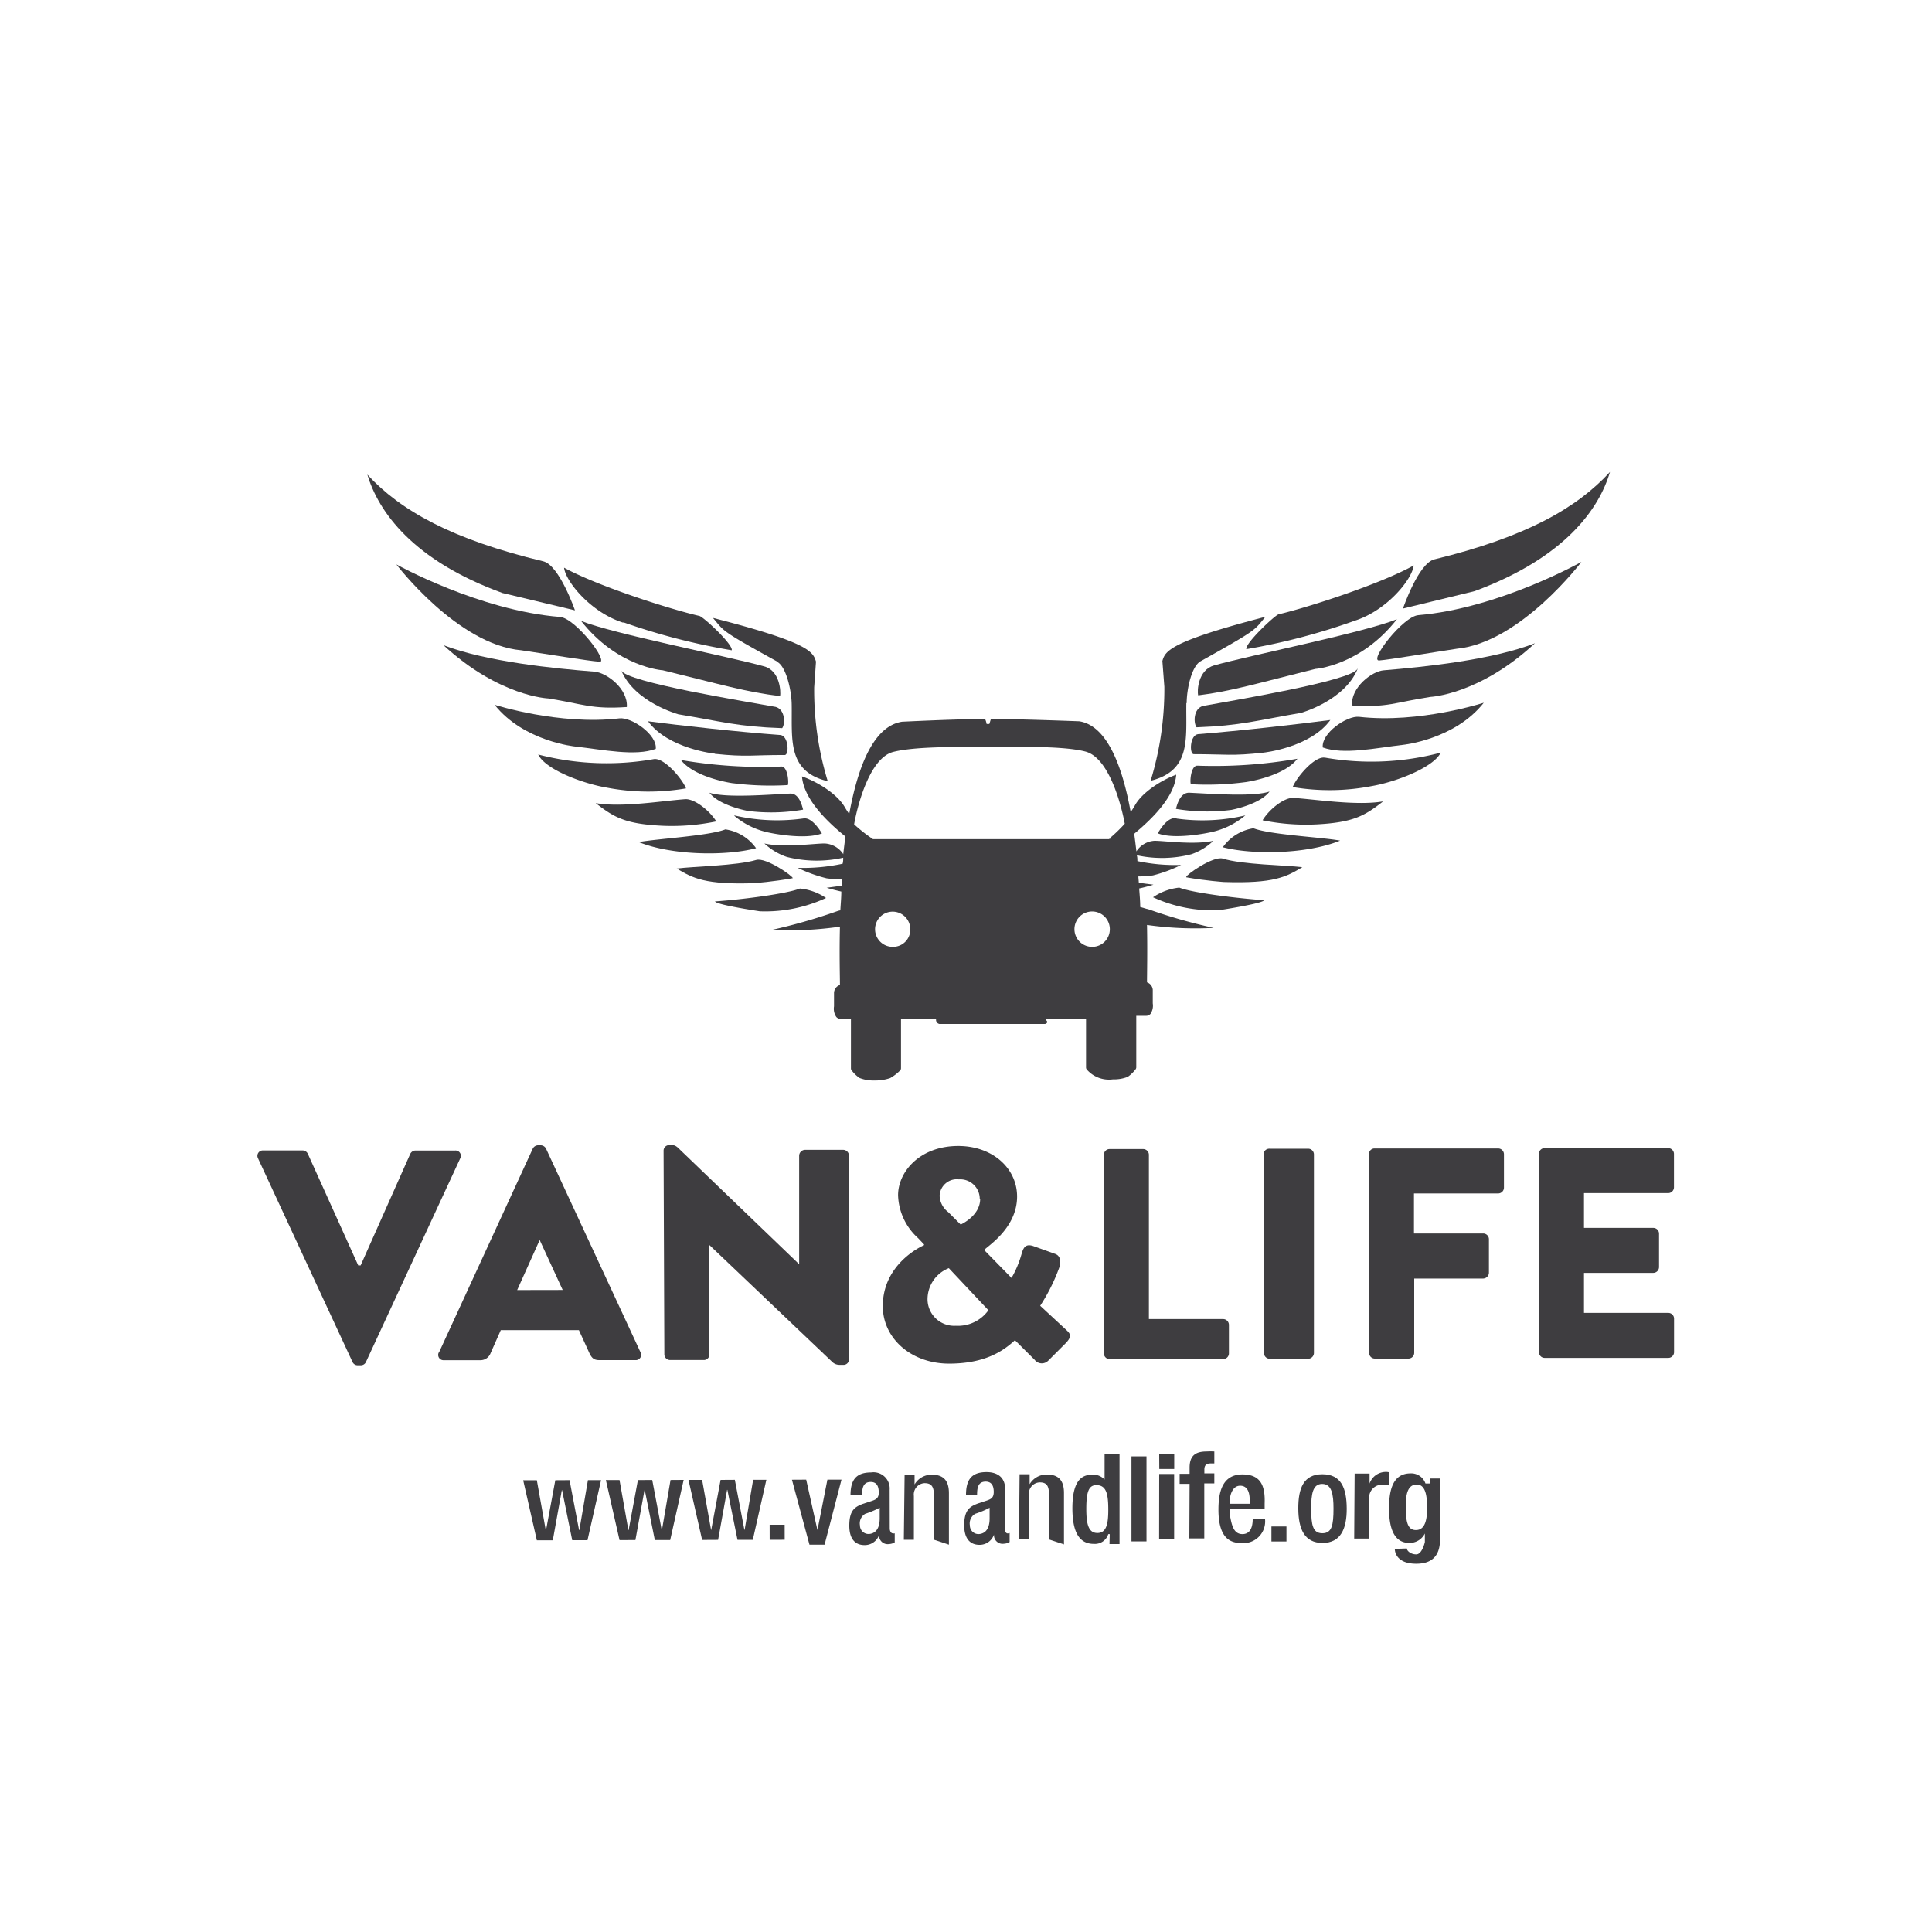<svg id="Capa_1" data-name="Capa 1" xmlns="http://www.w3.org/2000/svg" viewBox="0 0 225 225"><defs><style>.cls-1{fill:#3e3d40;}</style></defs><path class="cls-1" d="M93.15,103.48c-1.48.6-6.62,1.27-9.88,1.5.17.4,5.22,1.15,5.22,1.15a16.83,16.83,0,0,0,7.71-1.55,6.56,6.56,0,0,0-3-1.1"/><path class="cls-1" d="M87.94,102.84s2.11-.15,4.39-.57c0-.25-3.14-2.46-4.27-2.12-2.28.67-7.21.74-9.25,1,1.88,1.12,3.31,1.91,9.13,1.7"/><path class="cls-1" d="M88.05,98.78a5.34,5.34,0,0,0-3.57-2.19c-1.92.76-8,1.09-10.09,1.48,4,1.61,10.36,1.6,13.66.71"/><path class="cls-1" d="M83.42,95.66c-.81-1.29-2.48-2.59-3.56-2.59-2.65.18-7.43,1-10.49.46,2.16,1.67,3.44,2.43,7.79,2.64a25.37,25.37,0,0,0,6.26-.51"/><path class="cls-1" d="M85.51,95a9.07,9.07,0,0,0,4.21,2s4,.85,6,.06c-.32-.52-1.23-1.92-2.17-1.74a22,22,0,0,1-8-.35"/><path class="cls-1" d="M79.89,91.81c-.42-1.08-2.55-3.63-3.77-3.4a31.63,31.63,0,0,1-13.44-.54c.82,1.75,5.23,3.4,8,3.86a25.77,25.77,0,0,0,9.24.08"/><path class="cls-1" d="M92,92.42c-2.62.13-7.5.53-9.38-.1,1.16,1.52,4.47,2.12,4.47,2.12a21.6,21.6,0,0,0,6.44-.15c-.16-.62-.52-1.93-1.53-1.87"/><path class="cls-1" d="M85.33,91.21a34.51,34.51,0,0,0,6.42.22c.13-.26,0-2.19-.76-2.16a55.78,55.78,0,0,1-11.69-.76c1.63,2.09,6,2.7,6,2.7"/><path class="cls-1" d="M76.37,87.21c.18-1.66-2.83-3.72-4.24-3.55-7,.83-14.53-1.58-14.53-1.58C61,86.36,67,86.94,67,86.94c3.2.36,7,1.17,9.38.27"/><path class="cls-1" d="M90.56,77.11c1,.58,1.61,3.27,1.64,4.87.08,4-.6,7.86,4.2,9a36.22,36.22,0,0,1-1.58-10.93l.21-3c-.35-1.17-.85-2.23-12-5.09,1.36,1.6.78,1.39,7.58,5.14"/><path class="cls-1" d="M83.25,87.79c3.75.4,4.42.12,8.17.14.49-.09.42-2.2-.52-2.33C85.8,85.23,79,84.46,75.47,84c2.34,3.21,7.78,3.77,7.78,3.77"/><path class="cls-1" d="M73,82.34c.15-2.13-2.35-4-3.76-4.12-4.63-.36-12.55-1.15-17.59-3.08,6.51,6,12.2,6.2,12.2,6.2,4.11.65,5,1.28,9.15,1"/><path class="cls-1" d="M78.91,83.17c5.12.85,7,1.46,12.18,1.63.36-.44.38-2.15-.74-2.47-3.12-.58-17.48-2.87-18-4.26,1.53,3.71,6.61,5.1,6.61,5.1"/><path class="cls-1" d="M69.77,77.11c1.28.09-2.77-5.12-4.54-5.26-9.44-.75-19.07-6.12-19.07-6.12s7.11,9.35,14.54,10c2.94.43,7.85,1.25,9.07,1.33"/><path class="cls-1" d="M90.85,81.08c.1-.49,0-3-1.88-3.48-4.21-1.17-17.67-3.81-21.3-5.29,4.27,5.42,9.52,5.75,9.52,5.75,6.58,1.6,9.8,2.57,13.66,3"/><path class="cls-1" d="M72.59,72.47a75.43,75.43,0,0,0,12.63,3.26c.17-.67-3.34-3.94-3.78-4-3.4-.78-11.89-3.49-15.75-5.62.18,1.62,3.13,5.23,6.9,6.41"/><path class="cls-1" d="M58.6,69.08l8.36,2s-1.82-5.26-3.69-5.71c-10.69-2.56-16.63-5.92-20.49-10.1,1.29,4.3,5.27,10,15.82,13.82"/><path class="cls-1" d="M132.79,105.63c0-.7-.07-1.42-.12-2.16,1-.22,1.66-.44,1.66-.44l-1.7-.22-.06-.74a13.64,13.64,0,0,0,1.7-.12,16.06,16.06,0,0,0,3.28-1.22,20.85,20.85,0,0,1-5.09-.45h0c0-.23,0-.46-.07-.68a13.67,13.67,0,0,0,6.37-.12,7,7,0,0,0,2.55-1.56c-2.23.5-5.66,0-6.85,0a2.69,2.69,0,0,0-2.12,1.24v-.06c-.08-.68-.16-1.33-.25-2,2.41-2,4.73-4.47,4.89-6.88-1.81.67-4,2.1-4.81,3.58-.16.27-.32.53-.49.77-1.2-6.59-3.23-10.15-6-10.57h0c-.07,0-6.71-.26-10.16-.27h-.12l-.18.58h-.32a2.16,2.16,0,0,0-.18-.58h.25c-3.54,0-9.84.32-9.91.32h0c-2.88.44-4.94,4.06-6.16,10.75-.17-.24-.34-.5-.5-.77-.84-1.5-3.09-2.94-5-3.61.18,2.44,2.57,5,5.06,7-.09.65-.17,1.31-.25,2v.06a2.75,2.75,0,0,0-2.19-1.25c-1.21,0-4.74.51-7,0a7.24,7.24,0,0,0,2.62,1.57,14.26,14.26,0,0,0,6.56.09c0,.23,0,.46-.07.7,0,0,0,0,0,0a22,22,0,0,1-5.23.48,17.06,17.06,0,0,0,3.38,1.22,14.45,14.45,0,0,0,1.74.12c0,.25,0,.5,0,.74l-1.75.24s.69.21,1.71.44c0,.75-.08,1.48-.11,2.19a2,2,0,0,0-.35.09,66.27,66.27,0,0,1-7.7,2.2,42.69,42.69,0,0,0,8-.39c-.08,3.19,0,5.73,0,6.79a1,1,0,0,0-.69.89c0,.43,0,1.46,0,1.6a1.7,1.7,0,0,0,.27,1.24.72.72,0,0,0,.52.23l1.18,0v5.75a.34.34,0,0,0,.09.24,3.86,3.86,0,0,0,.92.88,4.41,4.41,0,0,0,1.72.29,5.39,5.39,0,0,0,1.84-.28,5.29,5.29,0,0,0,1.13-.86.39.39,0,0,0,.13-.28l0-5.74h4.08v.14a.49.49,0,0,0,.39.44h12.31c.21-.06.38-.23.11-.44v-.15h4.66v5.66a.39.39,0,0,0,.13.28,3.42,3.42,0,0,0,3,1.1,4.44,4.44,0,0,0,1.72-.29,4,4,0,0,0,.91-.87.39.39,0,0,0,.09-.24l0-6,1.16,0a.66.66,0,0,0,.5-.23,1.73,1.73,0,0,0,.26-1.22c0-.14,0-1.15,0-1.58a1,1,0,0,0-.67-.87c0-1,.06-3.54,0-6.68a40.18,40.18,0,0,0,7.77.34,62.38,62.38,0,0,1-7.5-2.13,2.79,2.79,0,0,0-.34-.09m-29.5,4.43a2.05,2.05,0,1,1,2-2.05,2,2,0,0,1-2,2.05m23.24,0a2.06,2.06,0,1,1,2-2.06,2.05,2.05,0,0,1-2,2.06m2.19-12.54-13.79,0h-.1l-13.88,0A18.19,18.19,0,0,1,99.47,96c.43-2.4,1.86-7.73,4.55-8.43,3-.77,9.64-.54,11.19-.54s8.24-.27,11.18.49c2.71.69,4.15,6,4.6,8.41a18.23,18.23,0,0,1-1.83,1.76"/><path class="cls-1" d="M134.29,104.5A16.64,16.64,0,0,0,142,106s5.05-.77,5.22-1.16c-3.26-.23-8.41-.87-9.88-1.47a6.66,6.66,0,0,0-3.05,1.12"/><path class="cls-1" d="M138.15,102.17c2.29.41,4.4.55,4.4.55,5.81.19,7.24-.6,9.12-1.73-2-.24-7-.29-9.26-1-1.13-.33-4.28,1.89-4.26,2.14"/><path class="cls-1" d="M142.41,98.67c3.31.87,9.67.85,13.66-.77-2-.39-8.17-.68-10.09-1.44a5.37,5.37,0,0,0-3.57,2.21"/><path class="cls-1" d="M150.58,92.92c-1.08,0-2.75,1.31-3.54,2.61a25.26,25.26,0,0,0,6.26.48c4.34-.23,5.62-1,7.78-2.68-3.07.53-7.85-.24-10.5-.41"/><path class="cls-1" d="M137,95.29c-1-.17-1.85,1.23-2.17,1.76,2,.78,6-.09,6-.09a9.16,9.16,0,0,0,4.2-2,21.89,21.89,0,0,1-8,.37"/><path class="cls-1" d="M154.3,88.24c-1.22-.22-3.34,2.34-3.75,3.42a25.69,25.69,0,0,0,9.24-.12c2.74-.47,7.14-2.14,8-3.89a31.49,31.49,0,0,1-13.44.59"/><path class="cls-1" d="M147.85,92.18c-1.87.64-6.76.26-9.37.14-1,0-1.37,1.25-1.53,1.88a21.69,21.69,0,0,0,6.45.12s3.31-.61,4.45-2.14"/><path class="cls-1" d="M151.12,88.36a56.14,56.14,0,0,1-11.69.81c-.75,0-.88,1.9-.74,2.16a34,34,0,0,0,6.41-.25s4.4-.62,6-2.72"/><path class="cls-1" d="M158.28,83.48c-1.42-.16-4.42,1.91-4.23,3.57,2.41.88,6.18.06,9.37-.31,0,0,6-.61,9.38-4.9,0,0-7.5,2.44-14.52,1.64"/><path class="cls-1" d="M138.2,81.88c0-1.6.57-4.29,1.62-4.87,6.78-3.79,6.2-3.57,7.55-5.18-11.18,2.91-11.68,4-12,5.15l.23,3A36.38,36.38,0,0,1,134,90.93c4.79-1.19,4.09-5,4.16-9.05"/><path class="cls-1" d="M154.93,83.85c-3.51.46-10.32,1.25-15.42,1.65-.94.14-1,2.24-.52,2.33,3.76,0,4.43.24,8.17-.18,0,0,5.45-.58,7.77-3.8"/><path class="cls-1" d="M157.45,82.16c4.16.27,5-.37,9.14-1,0,0,5.69-.24,12.17-6.25-5,1.95-12.94,2.77-17.58,3.15-1.4.09-3.89,2-3.73,4.14"/><path class="cls-1" d="M158.08,77.89c-.57,1.4-14.91,3.75-18,4.33-1.12.33-1.09,2-.73,2.48,5.18-.19,7.05-.81,12.17-1.68,0,0,5.07-1.41,6.59-5.13"/><path class="cls-1" d="M160.6,76.92c1.22-.09,6.13-.93,9.07-1.37,7.42-.73,14.5-10.11,14.5-10.11s-9.61,5.41-19,6.2c-1.78.15-5.81,5.37-4.53,5.28"/><path class="cls-1" d="M162.69,72.11c-3.63,1.5-17.08,4.2-21.29,5.38-1.9.54-2,3-1.86,3.49,3.86-.47,7.07-1.45,13.65-3.08,0,0,5.25-.36,9.5-5.79"/><path class="cls-1" d="M145.15,75.6a74.37,74.37,0,0,0,12.62-3.31c3.76-1.2,6.69-4.82,6.87-6.44-3.85,2.15-12.33,4.9-15.73,5.69-.44.11-3.94,3.4-3.76,4.06"/><path class="cls-1" d="M171.74,68.84c10.53-3.9,14.49-9.58,15.76-13.88-3.84,4.19-9.76,7.58-20.45,10.18-1.87.46-3.66,5.73-3.66,5.73Z"/><path class="cls-1" d="M47.78,134.38a.69.69,0,0,1,.6-.39H53a.62.62,0,0,1,.6.91l-11,23.76A.66.66,0,0,1,42,159h-.35a.65.65,0,0,1-.6-.39l-11-23.71a.63.63,0,0,1,.59-.92h4.6a.68.68,0,0,1,.61.39l5.87,13H42Z"/><path class="cls-1" d="M51.11,157.54l10.94-23.78a.71.71,0,0,1,.6-.38H63a.71.71,0,0,1,.59.39l11,23.71a.62.62,0,0,1-.59.92H69.8c-.6,0-.87-.2-1.17-.84l-1.21-2.65-9.1,0-1.19,2.69a1.26,1.26,0,0,1-1.21.81H51.71a.62.62,0,0,1-.6-.92m14.42-7.26-2.68-5.82h0l-2.62,5.83Z"/><path class="cls-1" d="M77.28,134a.65.65,0,0,1,.64-.64h.38c.37,0,.62.26.91.55l13.94,13.4h-.08l0-12.72a.7.7,0,0,1,.7-.68H98.2a.68.68,0,0,1,.67.67l0,23.74a.63.63,0,0,1-.7.63h-.37a1.21,1.21,0,0,1-.92-.38L82.62,145h0l0,12.72a.65.65,0,0,1-.63.67H78a.67.67,0,0,1-.63-.67Z"/><path class="cls-1" d="M107.62,144.93v0l-.7-.74a7,7,0,0,1-2.33-5c0-2.68,2.48-5.72,7-5.73,4,0,6.85,2.59,6.86,5.88,0,3.88-3.82,6-3.82,6.25l3.17,3.24a11.89,11.89,0,0,0,1.15-2.72c.21-.74.42-1.31,1.37-1l2.57.92c.77.28.6,1.2.46,1.62a21.66,21.66,0,0,1-2.21,4.42l3,2.78c.45.42.81.74-.07,1.62l-2,2a1.05,1.05,0,0,1-1.58-.11l-2.29-2.28c-1.3,1.2-3.4,2.72-7.65,2.73-4.5,0-7.74-3-7.74-6.69,0-5.08,4.79-7.1,4.79-7.1m3.72,9.38a4.36,4.36,0,0,0,3.79-1.81l-4.61-4.9a3.9,3.9,0,0,0-2.48,3.71,3.11,3.11,0,0,0,3.3,3m2.78-14.8a2.27,2.27,0,0,0-2.43-2.25,2,2,0,0,0-2.24,1.91,2.5,2.5,0,0,0,1,1.9l1.45,1.45s2.28-1,2.27-3"/><path class="cls-1" d="M128.56,134.48a.66.66,0,0,1,.67-.66h3.9a.67.67,0,0,1,.67.67l0,19.13,8.63,0a.68.68,0,0,1,.69.68v3.31a.67.67,0,0,1-.67.67l-13.22,0a.66.66,0,0,1-.67-.66Z"/><path class="cls-1" d="M147.87,133.78h4.48a.67.67,0,0,1,.67.67l0,23.12a.68.68,0,0,1-.67.67h-4.49a.67.67,0,0,1-.66-.67l-.05-23.12A.67.67,0,0,1,147.87,133.78Z"/><path class="cls-1" d="M159.43,134.42a.65.65,0,0,1,.63-.67l14.41,0a.68.68,0,0,1,.68.68v3.88a.68.68,0,0,1-.68.68l-9.8,0v4.66l8.06,0a.67.67,0,0,1,.67.67v3.9a.69.69,0,0,1-.67.68H164.7l0,8.65a.67.67,0,0,1-.67.67h-3.94a.66.66,0,0,1-.64-.66Z"/><path class="cls-1" d="M179.22,134.38a.67.67,0,0,1,.66-.67l14.39,0a.68.68,0,0,1,.68.68v3.88a.68.68,0,0,1-.68.68l-9.8,0V143l8.07,0a.67.67,0,0,1,.67.67v3.89a.68.68,0,0,1-.67.68l-8.07,0v4.66l9.81,0a.67.67,0,0,1,.68.65v3.92a.67.67,0,0,1-.66.67l-14.4,0a.66.66,0,0,1-.67-.66Z"/><polygon class="cls-1" points="60.93 172.39 62.52 172.39 63.56 178.21 63.59 178.21 64.67 172.39 66.33 172.38 67.44 178.2 67.47 178.2 68.47 172.38 70 172.38 68.42 179.37 66.64 179.37 65.46 173.55 65.43 173.55 64.38 179.38 62.52 179.38 60.93 172.39"/><polygon class="cls-1" points="70.56 172.37 72.15 172.37 73.18 178.19 73.21 178.19 74.29 172.37 75.96 172.36 77.06 178.18 77.09 178.18 78.09 172.36 79.62 172.35 78.05 179.35 76.26 179.35 75.09 173.53 75.06 173.53 74 179.35 72.15 179.36 70.56 172.37"/><polygon class="cls-1" points="80.18 172.35 81.77 172.35 82.81 178.17 82.83 178.17 83.92 172.35 85.58 172.34 86.69 178.16 86.72 178.16 87.71 172.34 89.25 172.34 87.67 179.33 85.89 179.33 84.71 173.51 84.68 173.51 83.63 179.33 81.77 179.34 80.18 172.35"/><rect class="cls-1" x="89.64" y="177.57" width="1.75" height="1.75" transform="translate(-0.38 0.19) rotate(-0.12)"/><polygon class="cls-1" points="92.23 172.33 93.89 172.32 95.19 178.15 95.21 178.15 96.36 172.32 98 172.32 96.03 179.89 94.27 179.89 92.23 172.33"/><path class="cls-1" d="M103.62,178c0,.3.15.57.35.57a.5.5,0,0,0,.23,0v1.05a1.4,1.4,0,0,1-.67.2,1,1,0,0,1-1.15-1.07h0a1.76,1.76,0,0,1-1.7,1.19c-1.08,0-1.77-.71-1.77-2.26,0-1.81.65-2.18,1.57-2.54l1.07-.35c.49-.17.8-.34.79-1s-.21-1.2-.94-1.2c-.91,0-1,.77-1,1.55H99.05c0-1.71.59-2.66,2.39-2.66a1.89,1.89,0,0,1,2.17,2Zm-1.17-2.41a11,11,0,0,1-1.69.71,1.29,1.29,0,0,0-.61,1.34,1,1,0,0,0,1.12,1c.79-.09,1.18-.76,1.18-1.8Z"/><path class="cls-1" d="M105.35,171.72h1.16v1.16h0a2.3,2.3,0,0,1,2-1.14c1.22,0,2,.54,2,2.15l0,6-1.75-.58v-5.21c0-1-.31-1.37-1.09-1.37a1.32,1.32,0,0,0-1.24,1.49v5.1h-1.17Z"/><path class="cls-1" d="M117,178c0,.31.15.58.35.58a.66.66,0,0,0,.23-.05v1.05a1.4,1.4,0,0,1-.67.2,1,1,0,0,1-1.15-1.07h0a1.76,1.76,0,0,1-1.69,1.2c-1.09,0-1.78-.72-1.78-2.27,0-1.8.65-2.18,1.58-2.54l1.06-.35c.49-.17.8-.33.8-1s-.22-1.2-.94-1.2c-.91,0-1,.77-1,1.55h-1.29c0-1.71.59-2.66,2.39-2.66,1.2,0,2.17.55,2.17,2Zm-1.75-2.41a10.06,10.06,0,0,1-1.69.71,1.31,1.31,0,0,0-.61,1.35,1,1,0,0,0,1.12,1c.79-.09,1.18-.76,1.18-1.8Z"/><path class="cls-1" d="M118.74,171.69h1.17v1.16h0a2.31,2.31,0,0,1,2-1.13c1.21,0,2,.54,2,2.14v6l-1.75-.58V174c0-1-.31-1.37-1.09-1.36a1.31,1.31,0,0,0-1.24,1.48v5.1h-1.16Z"/><path class="cls-1" d="M129.24,178.66h-.17a1.63,1.63,0,0,1-1.67,1.14c-1.79,0-2.5-1.49-2.51-4.13,0-3.4,1.19-3.93,2.35-3.93a1.78,1.78,0,0,1,1.73,1.09h-.33v-3.49h1.74l0,10.48h-1.17Zm-1.55-5.7c-.87,0-1.18.71-1.18,2.76,0,1.72.23,2.81,1.29,2.81s1.27-1.08,1.27-2.7c0-1.83-.22-2.87-1.38-2.87"/><rect class="cls-1" x="132.14" y="169.33" width="1.75" height="9.9" transform="matrix(1, 0, 0, 1, -0.37, 0.28)"/><path class="cls-1" d="M135,169.33h1.75v1.75h-1.74Zm0,2.33h1.74l0,7.57h-1.75Z"/><path class="cls-1" d="M138.54,172.81h-1.16v-1.17h1.16v-.71c0-1.44.72-1.89,2-1.89a7.45,7.45,0,0,1,.88,0v1.39h-.4c-.53,0-.76.21-.76.72v.44h1.16v1.17h-1.17v6.4h-1.74Z"/><path class="cls-1" d="M143.21,175.71v.64c.21,1,.34,2.31,1.48,2.31s1.2-1.25,1.2-1.79h1.43a2.53,2.53,0,0,1-2.64,2.84c-1.24,0-2.77-.37-2.78-3.88,0-2,.41-4.11,2.79-4.12,2.1,0,2.67,1.27,2.59,3.39v.61Zm2.33-.58v-.41c0-1-.3-1.7-1.13-1.69s-1.21,1-1.2,1.95v.15Z"/><rect class="cls-1" x="148.45" y="177.45" width="1.75" height="1.75" transform="matrix(1, 0, 0, 1, -0.38, 0.32)"/><path class="cls-1" d="M154,171.69c2.21,0,2.83,1.64,2.84,4s-.71,4-2.82,4-2.81-1.64-2.82-4,.61-4,2.8-4m0,6.87c1.11,0,1.3-.94,1.3-2.87,0-1.68-.21-2.87-1.32-2.87s-1.28,1.19-1.28,2.87c0,1.94.2,2.87,1.3,2.87"/><path class="cls-1" d="M157.76,171.61h1.74v1.17h0a2,2,0,0,1,1.9-1.36,1.27,1.27,0,0,1,.39.05V173a3.21,3.21,0,0,0-.69-.09,1.51,1.51,0,0,0-1.64,1.7v4.57h-1.75Z"/><path class="cls-1" d="M163.84,180.33c0,.25.42.69,1.1.69s1-1.43,1-1.43v-1h0a2,2,0,0,1-1.8,1.1c-1.85,0-2.37-1.83-2.37-4,0-1.75.25-4.1,2.5-4.1a1.75,1.75,0,0,1,1.74,1.18h.52v-.58h1.17v6.92c.06,1.85-.72,3-2.76,3-2.25,0-2.5-1.32-2.5-1.73Zm1.06-2.14c1.18,0,1.31-1.49,1.3-2.7s-.16-2.61-1.21-2.6-1.28,1.13-1.27,2.54.06,2.77,1.18,2.76"/></svg>
